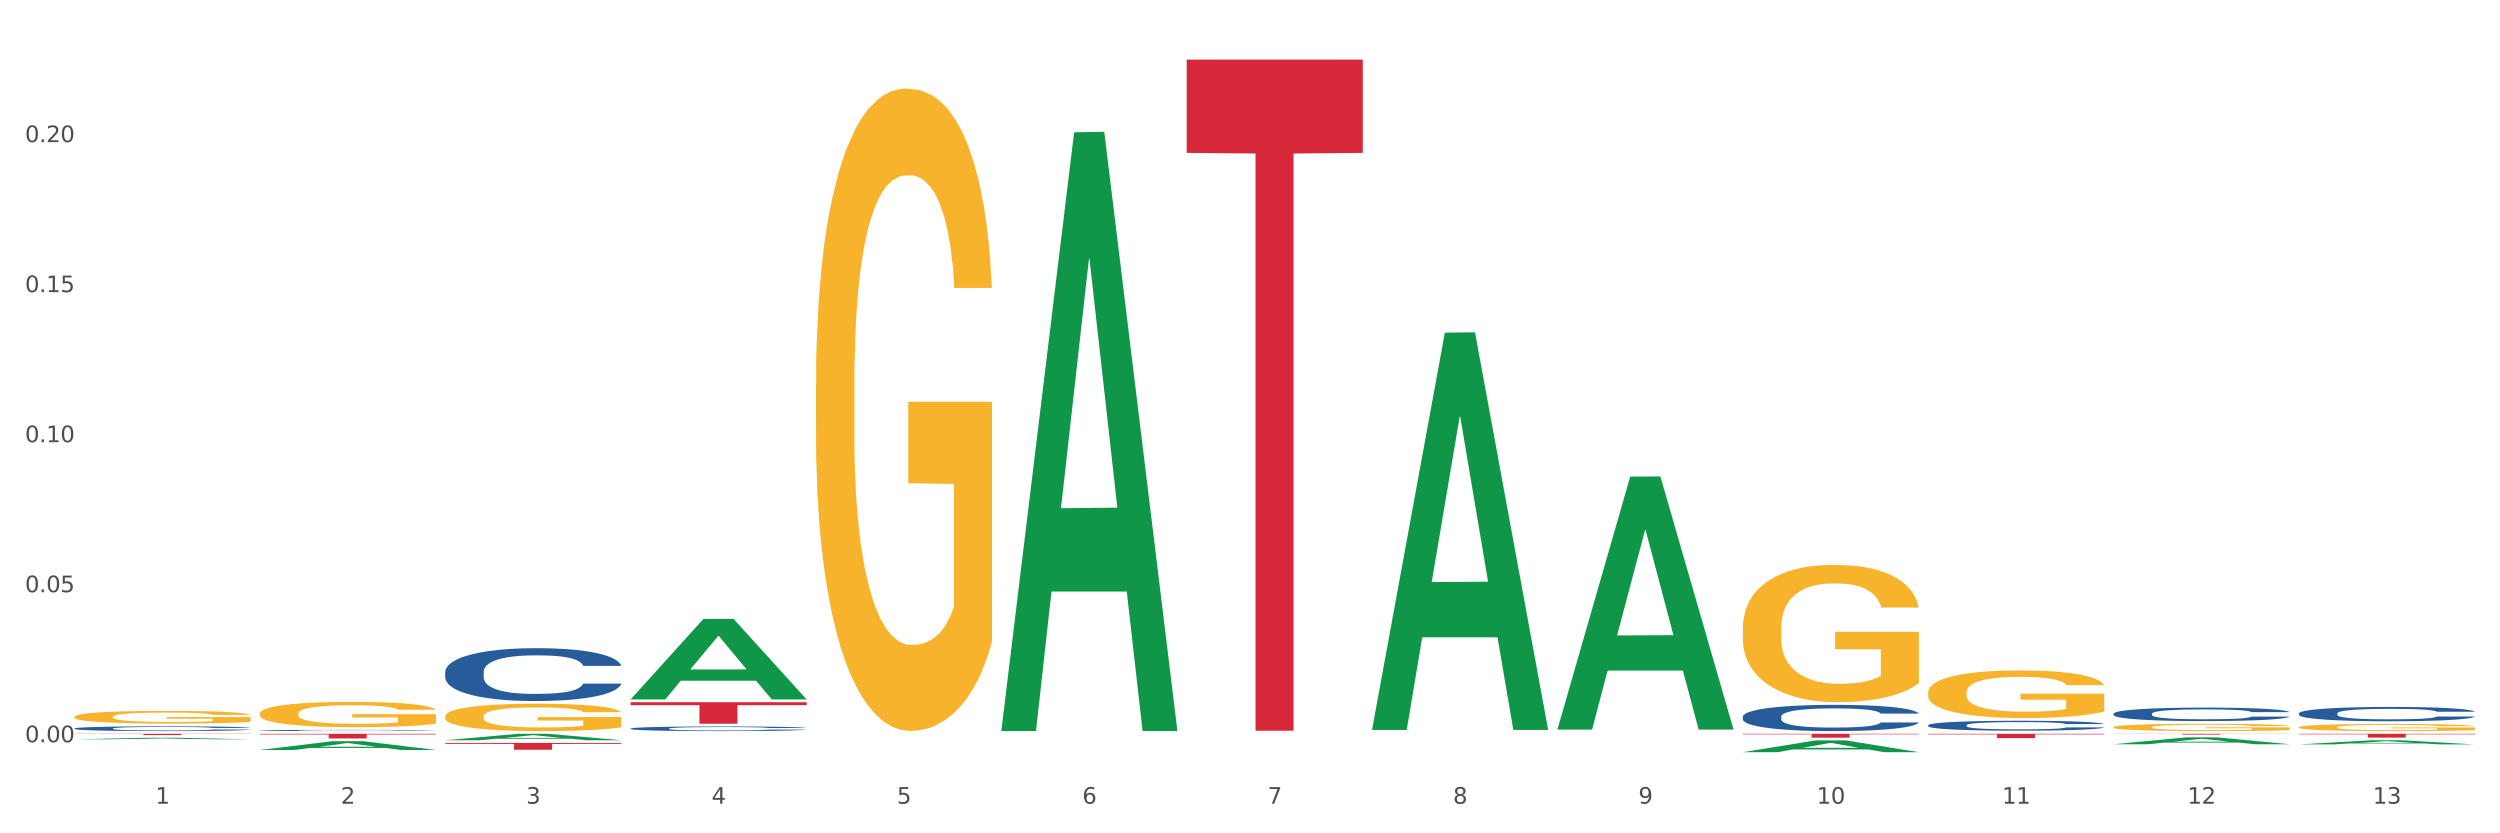 <?xml version="1.0" encoding="utf-8" standalone="no"?>
<!DOCTYPE svg PUBLIC "-//W3C//DTD SVG 1.1//EN"
  "http://www.w3.org/Graphics/SVG/1.1/DTD/svg11.dtd">
<svg xmlns:xlink="http://www.w3.org/1999/xlink" width="1080pt" height="360pt" viewBox="0 0 1080 360" xmlns="http://www.w3.org/2000/svg" version="1.1">
 <rect x="0" y="0" width="1080" height="360" fill="#333333" stroke="none"/>
 <defs>
  <style type="text/css">*{stroke-linejoin: round; stroke-linecap: butt}</style>
 </defs>
 <g id="figure_1">
  <g id="patch_1">
   <path d="M 0 360 
L 1080 360 
L 1080 0 
L 0 0 
z
" style="fill: #ffffff; stroke: #ffffff; stroke-linejoin: miter"/>
  </g>
  <g id="axes_1">
   <g id="matplotlib.axis_1">
    <g id="xtick_1">
     <g id="text_1">
      <!-- 1 -->
      <g style="fill: #4d4d4d" transform="translate(67.159 347.204) scale(0.096 -0.096)">
       <defs>
        <path id="DejaVuSans-31" d="M 794 531 
L 1825 531 
L 1825 4091 
L 703 3866 
L 703 4441 
L 1819 4666 
L 2450 4666 
L 2450 531 
L 3481 531 
L 3481 0 
L 794 0 
L 794 531 
z
" transform="scale(0.016)"/>
       </defs>
       <use xlink:href="#DejaVuSans-31"/>
      </g>
     </g>
    </g>
    <g id="xtick_2">
     <g id="text_2">
      <!-- 2 -->
      <g style="fill: #4d4d4d" transform="translate(147.238 347.204) scale(0.096 -0.096)">
       <defs>
        <path id="DejaVuSans-32" d="M 1228 531 
L 3431 531 
L 3431 0 
L 469 0 
L 469 531 
Q 828 903 1448 1529 
Q 2069 2156 2228 2338 
Q 2531 2678 2651 2914 
Q 2772 3150 2772 3378 
Q 2772 3750 2511 3984 
Q 2250 4219 1831 4219 
Q 1534 4219 1204 4116 
Q 875 4013 500 3803 
L 500 4441 
Q 881 4594 1212 4672 
Q 1544 4750 1819 4750 
Q 2544 4750 2975 4387 
Q 3406 4025 3406 3419 
Q 3406 3131 3298 2873 
Q 3191 2616 2906 2266 
Q 2828 2175 2409 1742 
Q 1991 1309 1228 531 
z
" transform="scale(0.016)"/>
       </defs>
       <use xlink:href="#DejaVuSans-32"/>
      </g>
     </g>
    </g>
    <g id="xtick_3">
     <g id="text_3">
      <!-- 3 -->
      <g style="fill: #4d4d4d" transform="translate(227.317 347.204) scale(0.096 -0.096)">
       <defs>
        <path id="DejaVuSans-33" d="M 2597 2516 
Q 3050 2419 3304 2112 
Q 3559 1806 3559 1356 
Q 3559 666 3084 287 
Q 2609 -91 1734 -91 
Q 1441 -91 1130 -33 
Q 819 25 488 141 
L 488 750 
Q 750 597 1062 519 
Q 1375 441 1716 441 
Q 2309 441 2620 675 
Q 2931 909 2931 1356 
Q 2931 1769 2642 2001 
Q 2353 2234 1838 2234 
L 1294 2234 
L 1294 2753 
L 1863 2753 
Q 2328 2753 2575 2939 
Q 2822 3125 2822 3475 
Q 2822 3834 2567 4026 
Q 2313 4219 1838 4219 
Q 1578 4219 1281 4162 
Q 984 4106 628 3988 
L 628 4550 
Q 988 4650 1302 4700 
Q 1616 4750 1894 4750 
Q 2613 4750 3031 4423 
Q 3450 4097 3450 3541 
Q 3450 3153 3228 2886 
Q 3006 2619 2597 2516 
z
" transform="scale(0.016)"/>
       </defs>
       <use xlink:href="#DejaVuSans-33"/>
      </g>
     </g>
    </g>
    <g id="xtick_4">
     <g id="text_4">
      <!-- 4 -->
      <g style="fill: #4d4d4d" transform="translate(307.396 347.204) scale(0.096 -0.096)">
       <defs>
        <path id="DejaVuSans-34" d="M 2419 4116 
L 825 1625 
L 2419 1625 
L 2419 4116 
z
M 2253 4666 
L 3047 4666 
L 3047 1625 
L 3713 1625 
L 3713 1100 
L 3047 1100 
L 3047 0 
L 2419 0 
L 2419 1100 
L 313 1100 
L 313 1709 
L 2253 4666 
z
" transform="scale(0.016)"/>
       </defs>
       <use xlink:href="#DejaVuSans-34"/>
      </g>
     </g>
    </g>
    <g id="xtick_5">
     <g id="text_5">
      <!-- 5 -->
      <g style="fill: #4d4d4d" transform="translate(387.475 347.204) scale(0.096 -0.096)">
       <defs>
        <path id="DejaVuSans-35" d="M 691 4666 
L 3169 4666 
L 3169 4134 
L 1269 4134 
L 1269 2991 
Q 1406 3038 1543 3061 
Q 1681 3084 1819 3084 
Q 2600 3084 3056 2656 
Q 3513 2228 3513 1497 
Q 3513 744 3044 326 
Q 2575 -91 1722 -91 
Q 1428 -91 1123 -41 
Q 819 9 494 109 
L 494 744 
Q 775 591 1075 516 
Q 1375 441 1709 441 
Q 2250 441 2565 725 
Q 2881 1009 2881 1497 
Q 2881 1984 2565 2268 
Q 2250 2553 1709 2553 
Q 1456 2553 1204 2497 
Q 953 2441 691 2322 
L 691 4666 
z
" transform="scale(0.016)"/>
       </defs>
       <use xlink:href="#DejaVuSans-35"/>
      </g>
     </g>
    </g>
    <g id="xtick_6">
     <g id="text_6">
      <!-- 6 -->
      <g style="fill: #4d4d4d" transform="translate(467.554 347.204) scale(0.096 -0.096)">
       <defs>
        <path id="DejaVuSans-36" d="M 2113 2584 
Q 1688 2584 1439 2293 
Q 1191 2003 1191 1497 
Q 1191 994 1439 701 
Q 1688 409 2113 409 
Q 2538 409 2786 701 
Q 3034 994 3034 1497 
Q 3034 2003 2786 2293 
Q 2538 2584 2113 2584 
z
M 3366 4563 
L 3366 3988 
Q 3128 4100 2886 4159 
Q 2644 4219 2406 4219 
Q 1781 4219 1451 3797 
Q 1122 3375 1075 2522 
Q 1259 2794 1537 2939 
Q 1816 3084 2150 3084 
Q 2853 3084 3261 2657 
Q 3669 2231 3669 1497 
Q 3669 778 3244 343 
Q 2819 -91 2113 -91 
Q 1303 -91 875 529 
Q 447 1150 447 2328 
Q 447 3434 972 4092 
Q 1497 4750 2381 4750 
Q 2619 4750 2861 4703 
Q 3103 4656 3366 4563 
z
" transform="scale(0.016)"/>
       </defs>
       <use xlink:href="#DejaVuSans-36"/>
      </g>
     </g>
    </g>
    <g id="xtick_7">
     <g id="text_7">
      <!-- 7 -->
      <g style="fill: #4d4d4d" transform="translate(547.634 347.204) scale(0.096 -0.096)">
       <defs>
        <path id="DejaVuSans-37" d="M 525 4666 
L 3525 4666 
L 3525 4397 
L 1831 0 
L 1172 0 
L 2766 4134 
L 525 4134 
L 525 4666 
z
" transform="scale(0.016)"/>
       </defs>
       <use xlink:href="#DejaVuSans-37"/>
      </g>
     </g>
    </g>
    <g id="xtick_8">
     <g id="text_8">
      <!-- 8 -->
      <g style="fill: #4d4d4d" transform="translate(627.713 347.204) scale(0.096 -0.096)">
       <defs>
        <path id="DejaVuSans-38" d="M 2034 2216 
Q 1584 2216 1326 1975 
Q 1069 1734 1069 1313 
Q 1069 891 1326 650 
Q 1584 409 2034 409 
Q 2484 409 2743 651 
Q 3003 894 3003 1313 
Q 3003 1734 2745 1975 
Q 2488 2216 2034 2216 
z
M 1403 2484 
Q 997 2584 770 2862 
Q 544 3141 544 3541 
Q 544 4100 942 4425 
Q 1341 4750 2034 4750 
Q 2731 4750 3128 4425 
Q 3525 4100 3525 3541 
Q 3525 3141 3298 2862 
Q 3072 2584 2669 2484 
Q 3125 2378 3379 2068 
Q 3634 1759 3634 1313 
Q 3634 634 3220 271 
Q 2806 -91 2034 -91 
Q 1263 -91 848 271 
Q 434 634 434 1313 
Q 434 1759 690 2068 
Q 947 2378 1403 2484 
z
M 1172 3481 
Q 1172 3119 1398 2916 
Q 1625 2713 2034 2713 
Q 2441 2713 2670 2916 
Q 2900 3119 2900 3481 
Q 2900 3844 2670 4047 
Q 2441 4250 2034 4250 
Q 1625 4250 1398 4047 
Q 1172 3844 1172 3481 
z
" transform="scale(0.016)"/>
       </defs>
       <use xlink:href="#DejaVuSans-38"/>
      </g>
     </g>
    </g>
    <g id="xtick_9">
     <g id="text_9">
      <!-- 9 -->
      <g style="fill: #4d4d4d" transform="translate(707.792 347.204) scale(0.096 -0.096)">
       <defs>
        <path id="DejaVuSans-39" d="M 703 97 
L 703 672 
Q 941 559 1184 500 
Q 1428 441 1663 441 
Q 2288 441 2617 861 
Q 2947 1281 2994 2138 
Q 2813 1869 2534 1725 
Q 2256 1581 1919 1581 
Q 1219 1581 811 2004 
Q 403 2428 403 3163 
Q 403 3881 828 4315 
Q 1253 4750 1959 4750 
Q 2769 4750 3195 4129 
Q 3622 3509 3622 2328 
Q 3622 1225 3098 567 
Q 2575 -91 1691 -91 
Q 1453 -91 1209 -44 
Q 966 3 703 97 
z
M 1959 2075 
Q 2384 2075 2632 2365 
Q 2881 2656 2881 3163 
Q 2881 3666 2632 3958 
Q 2384 4250 1959 4250 
Q 1534 4250 1286 3958 
Q 1038 3666 1038 3163 
Q 1038 2656 1286 2365 
Q 1534 2075 1959 2075 
z
" transform="scale(0.016)"/>
       </defs>
       <use xlink:href="#DejaVuSans-39"/>
      </g>
     </g>
    </g>
    <g id="xtick_10">
     <g id="text_10">
      <!-- 10 -->
      <g style="fill: #4d4d4d" transform="translate(784.817 347.204) scale(0.096 -0.096)">
       <defs>
        <path id="DejaVuSans-30" d="M 2034 4250 
Q 1547 4250 1301 3770 
Q 1056 3291 1056 2328 
Q 1056 1369 1301 889 
Q 1547 409 2034 409 
Q 2525 409 2770 889 
Q 3016 1369 3016 2328 
Q 3016 3291 2770 3770 
Q 2525 4250 2034 4250 
z
M 2034 4750 
Q 2819 4750 3233 4129 
Q 3647 3509 3647 2328 
Q 3647 1150 3233 529 
Q 2819 -91 2034 -91 
Q 1250 -91 836 529 
Q 422 1150 422 2328 
Q 422 3509 836 4129 
Q 1250 4750 2034 4750 
z
" transform="scale(0.016)"/>
       </defs>
       <use xlink:href="#DejaVuSans-31"/>
       <use xlink:href="#DejaVuSans-30" transform="translate(63.623 0)"/>
      </g>
     </g>
    </g>
    <g id="xtick_11">
     <g id="text_11">
      <!-- 11 -->
      <g style="fill: #4d4d4d" transform="translate(864.896 347.204) scale(0.096 -0.096)">
       <use xlink:href="#DejaVuSans-31"/>
       <use xlink:href="#DejaVuSans-31" transform="translate(63.623 0)"/>
      </g>
     </g>
    </g>
    <g id="xtick_12">
     <g id="text_12">
      <!-- 12 -->
      <g style="fill: #4d4d4d" transform="translate(944.975 347.204) scale(0.096 -0.096)">
       <use xlink:href="#DejaVuSans-31"/>
       <use xlink:href="#DejaVuSans-32" transform="translate(63.623 0)"/>
      </g>
     </g>
    </g>
    <g id="xtick_13">
     <g id="text_13">
      <!-- 13 -->
      <g style="fill: #4d4d4d" transform="translate(1025.054 347.204) scale(0.096 -0.096)">
       <use xlink:href="#DejaVuSans-31"/>
       <use xlink:href="#DejaVuSans-33" transform="translate(63.623 0)"/>
      </g>
     </g>
    </g>
    <g id="xtick_14"/>
    <g id="xtick_15"/>
    <g id="xtick_16"/>
    <g id="xtick_17"/>
    <g id="xtick_18"/>
    <g id="xtick_19"/>
    <g id="xtick_20"/>
    <g id="xtick_21"/>
    <g id="xtick_22"/>
    <g id="xtick_23"/>
    <g id="xtick_24"/>
    <g id="xtick_25"/>
   </g>
   <g id="matplotlib.axis_2">
    <g id="ytick_1">
     <g id="text_14">
      <!-- 0.00 -->
      <g style="fill: #4d4d4d" transform="translate(10.8 320.65) scale(0.096 -0.096)">
       <defs>
        <path id="DejaVuSans-2e" d="M 684 794 
L 1344 794 
L 1344 0 
L 684 0 
L 684 794 
z
" transform="scale(0.016)"/>
       </defs>
       <use xlink:href="#DejaVuSans-30"/>
       <use xlink:href="#DejaVuSans-2e" transform="translate(63.623 0)"/>
       <use xlink:href="#DejaVuSans-30" transform="translate(95.41 0)"/>
       <use xlink:href="#DejaVuSans-30" transform="translate(159.033 0)"/>
      </g>
     </g>
    </g>
    <g id="ytick_2">
     <g id="text_15">
      <!-- 0.05 -->
      <g style="fill: #4d4d4d" transform="translate(10.8 255.838) scale(0.096 -0.096)">
       <use xlink:href="#DejaVuSans-30"/>
       <use xlink:href="#DejaVuSans-2e" transform="translate(63.623 0)"/>
       <use xlink:href="#DejaVuSans-30" transform="translate(95.41 0)"/>
       <use xlink:href="#DejaVuSans-35" transform="translate(159.033 0)"/>
      </g>
     </g>
    </g>
    <g id="ytick_3">
     <g id="text_16">
      <!-- 0.10 -->
      <g style="fill: #4d4d4d" transform="translate(10.8 191.026) scale(0.096 -0.096)">
       <use xlink:href="#DejaVuSans-30"/>
       <use xlink:href="#DejaVuSans-2e" transform="translate(63.623 0)"/>
       <use xlink:href="#DejaVuSans-31" transform="translate(95.41 0)"/>
       <use xlink:href="#DejaVuSans-30" transform="translate(159.033 0)"/>
      </g>
     </g>
    </g>
    <g id="ytick_4">
     <g id="text_17">
      <!-- 0.15 -->
      <g style="fill: #4d4d4d" transform="translate(10.8 126.214) scale(0.096 -0.096)">
       <use xlink:href="#DejaVuSans-30"/>
       <use xlink:href="#DejaVuSans-2e" transform="translate(63.623 0)"/>
       <use xlink:href="#DejaVuSans-31" transform="translate(95.41 0)"/>
       <use xlink:href="#DejaVuSans-35" transform="translate(159.033 0)"/>
      </g>
     </g>
    </g>
    <g id="ytick_5">
     <g id="text_18">
      <!-- 0.20 -->
      <g style="fill: #4d4d4d" transform="translate(10.8 61.402) scale(0.096 -0.096)">
       <use xlink:href="#DejaVuSans-30"/>
       <use xlink:href="#DejaVuSans-2e" transform="translate(63.623 0)"/>
       <use xlink:href="#DejaVuSans-32" transform="translate(95.41 0)"/>
       <use xlink:href="#DejaVuSans-30" transform="translate(159.033 0)"/>
      </g>
     </g>
    </g>
    <g id="ytick_6"/>
    <g id="ytick_7"/>
    <g id="ytick_8"/>
    <g id="ytick_9"/>
    <g id="ytick_10"/>
   </g>
   <g id="PolyCollection_1">
    <path d="M 32.175 319.4 
L 32.253 319.4 
L 63.625 318.711 
L 76.644 318.711 
L 108.25 319.401 
L 93.192 319.401 
L 86.369 319.241 
L 53.978 319.241 
L 53.743 319.243 
L 47.155 319.401 
L 32.175 319.401 
L 32.175 319.4 
L 58.056 319.145 
L 82.291 319.144 
L 70.291 318.858 
L 70.134 318.857 
L 69.977 318.859 
L 57.978 319.144 
L 58.056 319.145 
L 32.175 319.4 
z
" clip-path="url(#p642fe91cc7)" style="fill: #109648"/>
    <path d="M 112.254 323.99 
L 112.333 323.987 
L 143.704 320.189 
L 156.723 320.185 
L 188.329 323.998 
L 173.271 323.998 
L 166.448 323.11 
L 134.057 323.11 
L 133.822 323.124 
L 127.234 323.998 
L 112.254 323.998 
L 112.254 323.99 
L 138.135 322.58 
L 162.37 322.576 
L 150.37 320.998 
L 150.213 320.991 
L 150.056 321.001 
L 138.057 322.576 
L 138.135 322.58 
L 112.254 323.99 
z
" clip-path="url(#p642fe91cc7)" style="fill: #109648"/>
    <path d="M 752.887 324.94 
L 752.966 324.935 
L 784.337 319.849 
L 797.356 319.844 
L 828.963 324.95 
L 813.904 324.95 
L 807.081 323.761 
L 774.69 323.761 
L 774.455 323.78 
L 767.867 324.95 
L 752.887 324.95 
L 752.887 324.94 
L 778.769 323.051 
L 803.003 323.046 
L 791.003 320.932 
L 790.847 320.923 
L 790.69 320.937 
L 778.69 323.046 
L 778.769 323.051 
L 752.887 324.94 
z
" clip-path="url(#p642fe91cc7)" style="fill: #109648"/>
    <path d="M 672.808 314.971 
L 672.887 314.868 
L 704.258 205.899 
L 717.277 205.796 
L 748.883 315.176 
L 733.825 315.176 
L 727.002 289.705 
L 694.611 289.705 
L 694.376 290.116 
L 687.788 315.176 
L 672.808 315.176 
L 672.808 314.971 
L 698.689 274.505 
L 722.924 274.402 
L 710.924 229.11 
L 710.767 228.905 
L 710.611 229.213 
L 698.611 274.402 
L 698.689 274.505 
L 672.808 314.971 
z
" clip-path="url(#p642fe91cc7)" style="fill: #109648"/>
    <path d="M 112.254 308.266 
L 112.344 308.256 
L 112.344 307.897 
L 112.524 307.588 
L 113.422 306.839 
L 114.769 306.22 
L 115.757 305.891 
L 116.745 305.622 
L 117.913 305.352 
L 119.35 305.073 
L 121.954 304.664 
L 123.571 304.454 
L 125.547 304.235 
L 129.14 303.915 
L 131.744 303.736 
L 134.439 303.586 
L 138.84 303.406 
L 141.714 303.326 
L 144.768 303.267 
L 148.45 303.227 
L 151.235 303.217 
L 157.342 303.247 
L 162.552 303.336 
L 165.067 303.406 
L 168.3 303.526 
L 170.007 303.606 
L 172.791 303.766 
L 175.665 303.975 
L 177.641 304.155 
L 180.605 304.494 
L 182.85 304.833 
L 184.916 305.252 
L 185.994 305.542 
L 186.802 305.811 
L 187.521 306.121 
L 188.24 306.61 
L 172.072 306.61 
L 171.444 306.26 
L 170.456 305.931 
L 169.019 305.612 
L 167.761 305.412 
L 165.606 305.163 
L 163.63 305.003 
L 161.564 304.883 
L 159.049 304.783 
L 157.073 304.734 
L 154.289 304.694 
L 148.81 304.704 
L 145.127 304.783 
L 142.612 304.883 
L 140.996 304.973 
L 139.559 305.073 
L 137.942 305.213 
L 136.056 305.422 
L 134.708 305.612 
L 133.361 305.851 
L 132.283 306.091 
L 131.295 306.37 
L 130.487 306.67 
L 129.858 306.979 
L 129.319 307.358 
L 128.87 307.987 
L 128.87 309.354 
L 129.05 309.663 
L 129.499 310.072 
L 130.038 310.382 
L 130.936 310.751 
L 131.744 311.001 
L 133.271 311.36 
L 134.978 311.659 
L 136.325 311.849 
L 137.672 312.008 
L 140.008 312.228 
L 142.612 312.408 
L 144.858 312.517 
L 147.912 312.617 
L 149.977 312.657 
L 151.774 312.677 
L 156.175 312.677 
L 159.318 312.647 
L 162.821 312.577 
L 165.516 312.487 
L 167.761 312.378 
L 170.276 312.198 
L 171.893 312.028 
L 171.893 309.943 
L 152.133 309.933 
L 152.133 308.546 
L 188.329 308.546 
L 188.329 312.617 
L 186.802 312.827 
L 185.096 313.016 
L 183.3 313.186 
L 180.605 313.396 
L 177.372 313.595 
L 174.497 313.735 
L 171.444 313.855 
L 167.851 313.964 
L 163.181 314.064 
L 160.306 314.104 
L 156.714 314.134 
L 152.492 314.144 
L 148.81 314.124 
L 145.217 314.074 
L 141.445 313.984 
L 137.762 313.855 
L 134.978 313.725 
L 132.194 313.565 
L 129.23 313.356 
L 126.894 313.156 
L 125.098 312.976 
L 123.122 312.747 
L 120.966 312.448 
L 119.35 312.178 
L 117.913 311.899 
L 116.386 311.539 
L 115.308 311.23 
L 114.23 310.841 
L 113.601 310.551 
L 112.883 310.102 
L 112.344 309.474 
L 112.254 308.266 
z
" clip-path="url(#p642fe91cc7)" style="fill: #f7b32b"/>
    <path d="M 32.175 309.643 
L 32.265 309.638 
L 32.265 309.457 
L 32.444 309.302 
L 33.343 308.925 
L 34.69 308.613 
L 35.678 308.448 
L 36.666 308.312 
L 37.833 308.176 
L 39.271 308.036 
L 41.875 307.83 
L 43.492 307.724 
L 45.468 307.614 
L 49.061 307.453 
L 51.665 307.362 
L 54.36 307.287 
L 58.761 307.197 
L 61.635 307.157 
L 64.689 307.126 
L 68.371 307.106 
L 71.156 307.101 
L 77.263 307.116 
L 82.473 307.162 
L 84.988 307.197 
L 88.221 307.257 
L 89.927 307.297 
L 92.712 307.378 
L 95.586 307.483 
L 97.562 307.573 
L 100.526 307.744 
L 102.771 307.915 
L 104.837 308.126 
L 105.915 308.272 
L 106.723 308.407 
L 107.442 308.563 
L 108.16 308.809 
L 91.993 308.809 
L 91.365 308.633 
L 90.377 308.468 
L 88.939 308.307 
L 87.682 308.206 
L 85.526 308.081 
L 83.55 308.001 
L 81.485 307.94 
L 78.97 307.89 
L 76.994 307.865 
L 74.209 307.845 
L 68.731 307.85 
L 65.048 307.89 
L 62.533 307.94 
L 60.917 307.985 
L 59.479 308.036 
L 57.863 308.106 
L 55.977 308.212 
L 54.629 308.307 
L 53.282 308.428 
L 52.204 308.548 
L 51.216 308.689 
L 50.408 308.839 
L 49.779 308.995 
L 49.24 309.186 
L 48.791 309.503 
L 48.791 310.191 
L 48.971 310.347 
L 49.42 310.553 
L 49.959 310.708 
L 50.857 310.894 
L 51.665 311.02 
L 53.192 311.201 
L 54.899 311.351 
L 56.246 311.447 
L 57.593 311.527 
L 59.929 311.638 
L 62.533 311.728 
L 64.779 311.783 
L 67.832 311.834 
L 69.898 311.854 
L 71.695 311.864 
L 76.096 311.864 
L 79.239 311.849 
L 82.742 311.814 
L 85.437 311.768 
L 87.682 311.713 
L 90.197 311.623 
L 91.814 311.537 
L 91.814 310.487 
L 72.054 310.482 
L 72.054 309.784 
L 108.25 309.784 
L 108.25 311.834 
L 106.723 311.939 
L 105.017 312.035 
L 103.22 312.12 
L 100.526 312.225 
L 97.292 312.326 
L 94.418 312.396 
L 91.365 312.457 
L 87.772 312.512 
L 83.101 312.562 
L 80.227 312.582 
L 76.635 312.597 
L 72.413 312.602 
L 68.731 312.592 
L 65.138 312.567 
L 61.366 312.522 
L 57.683 312.457 
L 54.899 312.391 
L 52.114 312.311 
L 49.15 312.205 
L 46.815 312.105 
L 45.019 312.014 
L 43.043 311.899 
L 40.887 311.748 
L 39.271 311.613 
L 37.833 311.472 
L 36.307 311.291 
L 35.229 311.135 
L 34.151 310.939 
L 33.522 310.794 
L 32.804 310.568 
L 32.265 310.251 
L 32.175 309.643 
z
" clip-path="url(#p642fe91cc7)" style="fill: #f7b32b"/>
    <path d="M 352.492 166.466 
L 352.581 166.213 
L 352.581 157.088 
L 352.761 149.23 
L 353.659 130.219 
L 355.006 114.504 
L 355.994 106.139 
L 356.982 99.295 
L 358.15 92.452 
L 359.587 85.354 
L 362.192 74.962 
L 363.809 69.639 
L 365.785 64.062 
L 369.377 55.951 
L 371.982 51.389 
L 374.676 47.586 
L 379.078 43.024 
L 381.952 40.996 
L 385.005 39.475 
L 388.688 38.461 
L 391.472 38.208 
L 397.58 38.968 
L 402.789 41.25 
L 405.304 43.024 
L 408.538 46.066 
L 410.244 48.093 
L 413.028 52.149 
L 415.903 57.472 
L 417.879 62.035 
L 420.843 70.653 
L 423.088 79.271 
L 425.154 89.917 
L 426.232 97.268 
L 427.04 104.111 
L 427.758 111.969 
L 428.477 124.39 
L 412.31 124.39 
L 411.681 115.518 
L 410.693 107.153 
L 409.256 99.042 
L 407.999 93.972 
L 405.843 87.636 
L 403.867 83.58 
L 401.801 80.538 
L 399.286 78.004 
L 397.31 76.736 
L 394.526 75.722 
L 389.047 75.976 
L 385.365 78.004 
L 382.85 80.538 
L 381.233 82.82 
L 379.796 85.354 
L 378.179 88.903 
L 376.293 94.226 
L 374.946 99.042 
L 373.599 105.125 
L 372.521 111.209 
L 371.533 118.306 
L 370.724 125.91 
L 370.096 133.768 
L 369.557 143.4 
L 369.108 159.369 
L 369.108 194.095 
L 369.287 201.953 
L 369.737 212.345 
L 370.275 220.203 
L 371.174 229.582 
L 371.982 235.919 
L 373.509 245.044 
L 375.215 252.648 
L 376.563 257.464 
L 377.91 261.52 
L 380.245 267.096 
L 382.85 271.659 
L 385.095 274.447 
L 388.149 276.982 
L 390.215 277.996 
L 392.011 278.503 
L 396.412 278.503 
L 399.556 277.742 
L 403.059 275.968 
L 405.753 273.687 
L 407.999 270.898 
L 410.514 266.336 
L 412.13 262.027 
L 412.13 209.05 
L 392.37 208.797 
L 392.37 173.564 
L 428.567 173.564 
L 428.567 276.982 
L 427.04 282.305 
L 425.333 287.121 
L 423.537 291.43 
L 420.843 296.753 
L 417.609 301.822 
L 414.735 305.371 
L 411.681 308.413 
L 408.088 311.201 
L 403.418 313.736 
L 400.544 314.75 
L 396.951 315.51 
L 392.73 315.763 
L 389.047 315.256 
L 385.455 313.989 
L 381.682 311.708 
L 378 308.413 
L 375.215 305.117 
L 372.431 301.062 
L 369.467 295.739 
L 367.132 290.669 
L 365.335 286.107 
L 363.359 280.277 
L 361.204 272.673 
L 359.587 265.829 
L 358.15 258.731 
L 356.623 249.606 
L 355.545 241.749 
L 354.468 231.863 
L 353.839 224.512 
L 353.12 213.106 
L 352.581 197.137 
L 352.492 166.466 
z
" clip-path="url(#p642fe91cc7)" style="fill: #f7b32b"/>
    <path d="M 192.333 309.475 
L 192.423 309.465 
L 192.423 309.076 
L 192.603 308.741 
L 193.501 307.931 
L 194.848 307.261 
L 195.836 306.905 
L 196.824 306.613 
L 197.992 306.321 
L 199.429 306.019 
L 202.034 305.576 
L 203.65 305.349 
L 205.626 305.112 
L 209.219 304.766 
L 211.824 304.572 
L 214.518 304.41 
L 218.919 304.215 
L 221.793 304.129 
L 224.847 304.064 
L 228.53 304.021 
L 231.314 304.01 
L 237.422 304.042 
L 242.631 304.14 
L 245.146 304.215 
L 248.379 304.345 
L 250.086 304.431 
L 252.87 304.604 
L 255.744 304.831 
L 257.72 305.025 
L 260.684 305.392 
L 262.93 305.76 
L 264.995 306.213 
L 266.073 306.527 
L 266.882 306.818 
L 267.6 307.153 
L 268.319 307.682 
L 252.152 307.682 
L 251.523 307.304 
L 250.535 306.948 
L 249.098 306.602 
L 247.84 306.386 
L 245.685 306.116 
L 243.709 305.943 
L 241.643 305.814 
L 239.128 305.706 
L 237.152 305.652 
L 234.368 305.609 
L 228.889 305.619 
L 225.206 305.706 
L 222.692 305.814 
L 221.075 305.911 
L 219.638 306.019 
L 218.021 306.17 
L 216.135 306.397 
L 214.788 306.602 
L 213.44 306.861 
L 212.363 307.121 
L 211.375 307.423 
L 210.566 307.747 
L 209.937 308.082 
L 209.399 308.492 
L 208.949 309.173 
L 208.949 310.653 
L 209.129 310.988 
L 209.578 311.43 
L 210.117 311.765 
L 211.015 312.165 
L 211.824 312.435 
L 213.351 312.824 
L 215.057 313.148 
L 216.404 313.353 
L 217.752 313.526 
L 220.087 313.764 
L 222.692 313.958 
L 224.937 314.077 
L 227.991 314.185 
L 230.057 314.228 
L 231.853 314.25 
L 236.254 314.25 
L 239.398 314.217 
L 242.9 314.142 
L 245.595 314.044 
L 247.84 313.926 
L 250.355 313.731 
L 251.972 313.548 
L 251.972 311.29 
L 232.212 311.279 
L 232.212 309.778 
L 268.408 309.778 
L 268.408 314.185 
L 266.882 314.412 
L 265.175 314.617 
L 263.379 314.8 
L 260.684 315.027 
L 257.451 315.243 
L 254.577 315.395 
L 251.523 315.524 
L 247.93 315.643 
L 243.26 315.751 
L 240.386 315.794 
L 236.793 315.827 
L 232.571 315.837 
L 228.889 315.816 
L 225.296 315.762 
L 221.524 315.665 
L 217.841 315.524 
L 215.057 315.384 
L 212.273 315.211 
L 209.309 314.984 
L 206.974 314.768 
L 205.177 314.574 
L 203.201 314.325 
L 201.046 314.001 
L 199.429 313.71 
L 197.992 313.407 
L 196.465 313.018 
L 195.387 312.683 
L 194.309 312.262 
L 193.681 311.949 
L 192.962 311.463 
L 192.423 310.782 
L 192.333 309.475 
z
" clip-path="url(#p642fe91cc7)" style="fill: #f7b32b"/>
    <path d="M 913.046 321.506 
L 913.124 321.503 
L 944.495 318.527 
L 957.514 318.525 
L 989.121 321.512 
L 974.063 321.512 
L 967.239 320.816 
L 934.849 320.816 
L 934.613 320.827 
L 928.025 321.512 
L 913.046 321.512 
L 913.046 321.506 
L 938.927 320.401 
L 963.161 320.398 
L 951.162 319.161 
L 951.005 319.156 
L 950.848 319.164 
L 938.848 320.398 
L 938.927 320.401 
L 913.046 321.506 
z
" clip-path="url(#p642fe91cc7)" style="fill: #109648"/>
    <path d="M 993.125 321.587 
L 993.203 321.585 
L 1024.574 319.8 
L 1037.594 319.798 
L 1069.2 321.59 
L 1054.142 321.59 
L 1047.319 321.173 
L 1014.928 321.173 
L 1014.693 321.18 
L 1008.105 321.59 
L 993.125 321.59 
L 993.125 321.587 
L 1019.006 320.924 
L 1043.24 320.922 
L 1031.241 320.18 
L 1031.084 320.177 
L 1030.927 320.182 
L 1018.928 320.922 
L 1019.006 320.924 
L 993.125 321.587 
z
" clip-path="url(#p642fe91cc7)" style="fill: #109648"/>
    <path d="M 192.333 319.788 
L 192.412 319.785 
L 223.783 317.005 
L 236.802 317.002 
L 268.408 319.793 
L 253.35 319.793 
L 246.527 319.143 
L 214.136 319.143 
L 213.901 319.153 
L 207.313 319.793 
L 192.333 319.793 
L 192.333 319.788 
L 218.215 318.755 
L 242.449 318.753 
L 230.449 317.597 
L 230.292 317.592 
L 230.136 317.6 
L 218.136 318.753 
L 218.215 318.755 
L 192.333 319.788 
z
" clip-path="url(#p642fe91cc7)" style="fill: #109648"/>
    <path d="M 272.412 302.112 
L 272.491 302.079 
L 303.862 267.372 
L 316.881 267.339 
L 348.488 302.177 
L 333.429 302.177 
L 326.606 294.065 
L 294.215 294.065 
L 293.98 294.196 
L 287.392 302.177 
L 272.412 302.177 
L 272.412 302.112 
L 298.294 289.224 
L 322.528 289.191 
L 310.528 274.765 
L 310.372 274.7 
L 310.215 274.798 
L 298.215 289.191 
L 298.294 289.224 
L 272.412 302.112 
z
" clip-path="url(#p642fe91cc7)" style="fill: #109648"/>
    <path d="M 432.571 315.334 
L 432.649 315.091 
L 464.02 57.157 
L 477.039 56.914 
L 508.646 315.82 
L 493.588 315.82 
L 486.765 255.53 
L 454.374 255.53 
L 454.138 256.503 
L 447.551 315.82 
L 432.571 315.82 
L 432.571 315.334 
L 458.452 219.551 
L 482.686 219.308 
L 470.687 112.099 
L 470.53 111.612 
L 470.373 112.342 
L 458.374 219.308 
L 458.452 219.551 
L 432.571 315.334 
z
" clip-path="url(#p642fe91cc7)" style="fill: #109648"/>
    <path d="M 592.729 314.998 
L 592.807 314.837 
L 624.179 143.714 
L 637.198 143.553 
L 668.804 315.321 
L 653.746 315.321 
L 646.923 275.322 
L 614.532 275.322 
L 614.297 275.967 
L 607.709 315.321 
L 592.729 315.321 
L 592.729 314.998 
L 618.61 251.452 
L 642.845 251.291 
L 630.845 180.164 
L 630.688 179.842 
L 630.531 180.325 
L 618.532 251.291 
L 618.61 251.452 
L 592.729 314.998 
z
" clip-path="url(#p642fe91cc7)" style="fill: #109648"/>
    <path d="M 752.887 317.002 
L 828.963 317.002 
L 828.963 317.235 
L 799.037 317.237 
L 799.037 318.679 
L 782.632 318.679 
L 782.632 317.237 
L 752.887 317.235 
L 752.887 317.004 
L 752.887 317.002 
z
" clip-path="url(#p642fe91cc7)" style="fill: #d62839"/>
    <path d="M 512.65 25.759 
L 588.725 25.759 
L 588.725 66.048 
L 558.8 66.32 
L 558.8 315.675 
L 542.395 315.675 
L 542.395 66.32 
L 512.65 66.048 
L 512.65 26.032 
L 512.65 25.759 
z
" clip-path="url(#p642fe91cc7)" style="fill: #d62839"/>
    <path d="M 993.125 317.002 
L 1069.2 317.002 
L 1069.2 317.229 
L 1039.275 317.231 
L 1039.275 318.633 
L 1022.87 318.633 
L 1022.87 317.231 
L 993.125 317.229 
L 993.125 317.004 
L 993.125 317.002 
z
" clip-path="url(#p642fe91cc7)" style="fill: #d62839"/>
    <path d="M 192.333 320.958 
L 268.408 320.958 
L 268.408 321.363 
L 238.483 321.366 
L 238.483 323.876 
L 222.078 323.876 
L 222.078 321.366 
L 192.333 321.363 
L 192.333 320.96 
L 192.333 320.958 
z
" clip-path="url(#p642fe91cc7)" style="fill: #d62839"/>
    <path d="M 112.254 317.002 
L 188.329 317.002 
L 188.329 317.283 
L 158.404 317.285 
L 158.404 319.02 
L 141.999 319.02 
L 141.999 317.285 
L 112.254 317.283 
L 112.254 317.004 
L 112.254 317.002 
z
" clip-path="url(#p642fe91cc7)" style="fill: #d62839"/>
    <path d="M 32.175 317.002 
L 108.25 317.002 
L 108.25 317.078 
L 78.325 317.078 
L 78.325 317.546 
L 61.92 317.546 
L 61.92 317.078 
L 32.175 317.078 
L 32.175 317.003 
L 32.175 317.002 
z
" clip-path="url(#p642fe91cc7)" style="fill: #d62839"/>
    <path d="M 913.046 317.002 
L 989.121 317.002 
L 989.121 317.052 
L 959.196 317.052 
L 959.196 317.36 
L 942.791 317.36 
L 942.791 317.052 
L 913.046 317.052 
L 913.046 317.003 
L 913.046 317.002 
z
" clip-path="url(#p642fe91cc7)" style="fill: #d62839"/>
    <path d="M 832.967 317.002 
L 909.042 317.002 
L 909.042 317.262 
L 879.116 317.264 
L 879.116 318.872 
L 862.712 318.872 
L 862.712 317.264 
L 832.967 317.262 
L 832.967 317.004 
L 832.967 317.002 
z
" clip-path="url(#p642fe91cc7)" style="fill: #d62839"/>
    <path d="M 272.412 303.342 
L 348.488 303.342 
L 348.488 304.638 
L 318.562 304.646 
L 318.562 312.663 
L 302.157 312.663 
L 302.157 304.646 
L 272.412 304.638 
L 272.412 303.351 
L 272.412 303.342 
z
" clip-path="url(#p642fe91cc7)" style="fill: #d62839"/>
    <path d="M 993.125 308.177 
L 993.215 308.171 
L 993.215 308.013 
L 993.485 307.798 
L 994.474 307.403 
L 995.733 307.103 
L 997.891 306.753 
L 999.06 306.606 
L 1000.588 306.442 
L 1003.736 306.177 
L 1007.333 305.951 
L 1009.851 305.827 
L 1011.739 305.748 
L 1015.965 305.606 
L 1018.393 305.544 
L 1020.911 305.493 
L 1023.069 305.46 
L 1026.666 305.42 
L 1029.544 305.403 
L 1032.871 305.397 
L 1035.659 305.403 
L 1039.345 305.426 
L 1044.741 305.493 
L 1046.809 305.533 
L 1049.597 305.601 
L 1052.474 305.691 
L 1054.812 305.782 
L 1057.51 305.911 
L 1060.298 306.081 
L 1062.995 306.296 
L 1064.884 306.493 
L 1066.412 306.702 
L 1067.761 306.956 
L 1068.75 307.233 
L 1069.2 307.465 
L 1052.744 307.465 
L 1052.294 307.256 
L 1051.395 307.03 
L 1050.496 306.877 
L 1049.507 306.753 
L 1047.978 306.612 
L 1046.629 306.522 
L 1044.381 306.414 
L 1042.313 306.346 
L 1040.604 306.307 
L 1038.536 306.273 
L 1034.13 306.239 
L 1030.983 306.239 
L 1029.004 306.25 
L 1026.576 306.279 
L 1024.508 306.318 
L 1022.08 306.386 
L 1020.192 306.459 
L 1018.303 306.555 
L 1017.224 306.623 
L 1015.606 306.747 
L 1014.527 306.849 
L 1013.088 307.024 
L 1012.278 307.149 
L 1010.84 307.471 
L 1010.21 307.708 
L 1009.94 307.872 
L 1009.761 308.052 
L 1009.761 308.934 
L 1010.3 309.329 
L 1010.75 309.498 
L 1011.469 309.69 
L 1012.818 309.939 
L 1014.796 310.182 
L 1016.865 310.357 
L 1018.573 310.464 
L 1020.192 310.543 
L 1021.81 310.606 
L 1023.789 310.662 
L 1025.407 310.696 
L 1027.835 310.73 
L 1030.713 310.747 
L 1032.961 310.747 
L 1037.547 310.719 
L 1039.615 310.69 
L 1041.594 310.651 
L 1043.752 310.589 
L 1045.46 310.521 
L 1046.449 310.47 
L 1048.068 310.363 
L 1049.327 310.25 
L 1050.406 310.12 
L 1051.125 310.007 
L 1051.935 309.837 
L 1052.564 309.645 
L 1052.744 309.544 
L 1069.2 309.544 
L 1068.84 309.747 
L 1068.211 309.945 
L 1066.952 310.21 
L 1065.963 310.363 
L 1064.434 310.549 
L 1062.815 310.707 
L 1060.567 310.882 
L 1058.499 311.012 
L 1056.341 311.125 
L 1054.003 311.227 
L 1049.777 311.368 
L 1048.248 311.408 
L 1045.011 311.475 
L 1042.493 311.515 
L 1038.806 311.555 
L 1035.029 311.577 
L 1031.072 311.583 
L 1027.565 311.571 
L 1023.699 311.538 
L 1021.271 311.504 
L 1018.573 311.453 
L 1015.426 311.374 
L 1012.458 311.278 
L 1009.671 311.165 
L 1007.063 311.035 
L 1004.635 310.888 
L 1001.488 310.645 
L 999.15 310.408 
L 997.441 310.188 
L 996.272 310.001 
L 995.103 309.764 
L 994.474 309.6 
L 993.485 309.205 
L 993.125 308.838 
L 993.125 308.177 
z
" clip-path="url(#p642fe91cc7)" style="fill: #255c99"/>
    <path d="M 32.175 314.697 
L 32.265 314.695 
L 32.265 314.643 
L 32.535 314.571 
L 33.524 314.438 
L 34.783 314.338 
L 36.941 314.221 
L 38.11 314.172 
L 39.639 314.117 
L 42.786 314.028 
L 46.383 313.952 
L 48.901 313.911 
L 50.789 313.884 
L 55.016 313.837 
L 57.443 313.816 
L 59.961 313.799 
L 62.119 313.788 
L 65.716 313.775 
L 68.594 313.769 
L 71.921 313.767 
L 74.709 313.769 
L 78.396 313.777 
L 83.791 313.799 
L 85.859 313.813 
L 88.647 313.835 
L 91.524 313.866 
L 93.862 313.896 
L 96.56 313.939 
L 99.348 313.996 
L 102.045 314.068 
L 103.934 314.134 
L 105.463 314.204 
L 106.811 314.289 
L 107.801 314.382 
L 108.25 314.459 
L 91.794 314.459 
L 91.345 314.389 
L 90.445 314.314 
L 89.546 314.263 
L 88.557 314.221 
L 87.028 314.174 
L 85.679 314.143 
L 83.431 314.108 
L 81.363 314.085 
L 79.655 314.072 
L 77.586 314.06 
L 73.18 314.049 
L 70.033 314.049 
L 68.054 314.053 
L 65.627 314.062 
L 63.558 314.075 
L 61.13 314.098 
L 59.242 314.123 
L 57.354 314.155 
L 56.274 314.177 
L 54.656 314.219 
L 53.577 314.253 
L 52.138 314.312 
L 51.329 314.353 
L 49.89 314.461 
L 49.26 314.54 
L 48.991 314.595 
L 48.811 314.656 
L 48.811 314.951 
L 49.35 315.083 
L 49.8 315.14 
L 50.519 315.204 
L 51.868 315.287 
L 53.847 315.369 
L 55.915 315.427 
L 57.623 315.463 
L 59.242 315.49 
L 60.861 315.51 
L 62.839 315.529 
L 64.457 315.541 
L 66.885 315.552 
L 69.763 315.558 
L 72.011 315.558 
L 76.597 315.548 
L 78.665 315.539 
L 80.644 315.525 
L 82.802 315.505 
L 84.51 315.482 
L 85.5 315.465 
L 87.118 315.429 
L 88.377 315.391 
L 89.456 315.348 
L 90.176 315.31 
L 90.985 315.253 
L 91.614 315.189 
L 91.794 315.155 
L 108.25 315.155 
L 107.89 315.223 
L 107.261 315.289 
L 106.002 315.378 
L 105.013 315.429 
L 103.484 315.491 
L 101.866 315.544 
L 99.618 315.603 
L 97.549 315.646 
L 95.391 315.684 
L 93.053 315.718 
L 88.827 315.766 
L 87.298 315.779 
L 84.061 315.801 
L 81.543 315.815 
L 77.856 315.828 
L 74.079 315.835 
L 70.123 315.837 
L 66.616 315.834 
L 62.749 315.822 
L 60.321 315.811 
L 57.623 315.794 
L 54.476 315.767 
L 51.509 315.735 
L 48.721 315.697 
L 46.113 315.654 
L 43.685 315.605 
L 40.538 315.524 
L 38.2 315.444 
L 36.491 315.37 
L 35.322 315.308 
L 34.153 315.229 
L 33.524 315.174 
L 32.535 315.041 
L 32.175 314.919 
L 32.175 314.697 
z
" clip-path="url(#p642fe91cc7)" style="fill: #255c99"/>
    <path d="M 112.254 315.546 
L 112.344 315.546 
L 112.344 315.532 
L 112.614 315.514 
L 113.603 315.48 
L 114.862 315.455 
L 117.02 315.425 
L 118.189 315.412 
L 119.718 315.398 
L 122.865 315.376 
L 126.462 315.356 
L 128.98 315.346 
L 130.868 315.339 
L 135.095 315.327 
L 137.523 315.322 
L 140.04 315.317 
L 142.199 315.314 
L 145.796 315.311 
L 148.673 315.309 
L 152 315.309 
L 154.788 315.309 
L 158.475 315.311 
L 163.87 315.317 
L 165.938 315.321 
L 168.726 315.326 
L 171.604 315.334 
L 173.942 315.342 
L 176.639 315.353 
L 179.427 315.367 
L 182.125 315.386 
L 184.013 315.403 
L 185.542 315.42 
L 186.891 315.442 
L 187.88 315.466 
L 188.329 315.486 
L 171.873 315.486 
L 171.424 315.468 
L 170.525 315.448 
L 169.625 315.435 
L 168.636 315.425 
L 167.107 315.413 
L 165.759 315.405 
L 163.51 315.396 
L 161.442 315.39 
L 159.734 315.387 
L 157.665 315.384 
L 153.259 315.381 
L 150.112 315.381 
L 148.134 315.382 
L 145.706 315.384 
L 143.637 315.388 
L 141.209 315.393 
L 139.321 315.4 
L 137.433 315.408 
L 136.354 315.414 
L 134.735 315.424 
L 133.656 315.433 
L 132.217 315.448 
L 131.408 315.459 
L 129.969 315.486 
L 129.34 315.506 
L 129.07 315.52 
L 128.89 315.536 
L 128.89 315.611 
L 129.43 315.645 
L 129.879 315.659 
L 130.599 315.676 
L 131.947 315.697 
L 133.926 315.718 
L 135.994 315.733 
L 137.702 315.742 
L 139.321 315.749 
L 140.94 315.754 
L 142.918 315.759 
L 144.537 315.762 
L 146.965 315.765 
L 149.842 315.766 
L 152.09 315.766 
L 156.676 315.764 
L 158.745 315.761 
L 160.723 315.758 
L 162.881 315.752 
L 164.59 315.747 
L 165.579 315.742 
L 167.197 315.733 
L 168.456 315.723 
L 169.535 315.712 
L 170.255 315.703 
L 171.064 315.688 
L 171.694 315.672 
L 171.873 315.663 
L 188.329 315.663 
L 187.97 315.681 
L 187.34 315.697 
L 186.081 315.72 
L 185.092 315.733 
L 183.563 315.749 
L 181.945 315.763 
L 179.697 315.778 
L 177.628 315.789 
L 175.47 315.798 
L 173.132 315.807 
L 168.906 315.819 
L 167.377 315.822 
L 164.14 315.828 
L 161.622 315.832 
L 157.935 315.835 
L 154.158 315.837 
L 150.202 315.837 
L 146.695 315.836 
L 142.828 315.834 
L 140.4 315.831 
L 137.702 315.826 
L 134.555 315.82 
L 131.588 315.811 
L 128.8 315.802 
L 126.192 315.791 
L 123.764 315.778 
L 120.617 315.757 
L 118.279 315.737 
L 116.57 315.718 
L 115.401 315.702 
L 114.232 315.682 
L 113.603 315.668 
L 112.614 315.634 
L 112.254 315.603 
L 112.254 315.546 
z
" clip-path="url(#p642fe91cc7)" style="fill: #255c99"/>
    <path d="M 192.333 290.271 
L 192.423 290.25 
L 192.423 289.666 
L 192.693 288.874 
L 193.682 287.414 
L 194.941 286.309 
L 197.099 285.016 
L 198.268 284.474 
L 199.797 283.869 
L 202.944 282.889 
L 206.541 282.055 
L 209.059 281.596 
L 210.947 281.304 
L 215.174 280.783 
L 217.602 280.553 
L 220.12 280.366 
L 222.278 280.241 
L 225.875 280.095 
L 228.752 280.032 
L 232.079 280.011 
L 234.867 280.032 
L 238.554 280.116 
L 243.949 280.366 
L 246.018 280.512 
L 248.805 280.762 
L 251.683 281.096 
L 254.021 281.429 
L 256.718 281.909 
L 259.506 282.534 
L 262.204 283.327 
L 264.092 284.057 
L 265.621 284.828 
L 266.97 285.767 
L 267.959 286.788 
L 268.408 287.643 
L 251.953 287.643 
L 251.503 286.872 
L 250.604 286.038 
L 249.704 285.475 
L 248.715 285.016 
L 247.187 284.495 
L 245.838 284.161 
L 243.59 283.765 
L 241.521 283.515 
L 239.813 283.369 
L 237.745 283.243 
L 233.338 283.118 
L 230.191 283.118 
L 228.213 283.16 
L 225.785 283.264 
L 223.717 283.41 
L 221.289 283.661 
L 219.4 283.932 
L 217.512 284.286 
L 216.433 284.536 
L 214.814 284.995 
L 213.735 285.37 
L 212.296 286.017 
L 211.487 286.476 
L 210.048 287.664 
L 209.419 288.54 
L 209.149 289.145 
L 208.969 289.812 
L 208.969 293.065 
L 209.509 294.525 
L 209.958 295.15 
L 210.678 295.859 
L 212.027 296.777 
L 214.005 297.673 
L 216.073 298.32 
L 217.782 298.716 
L 219.4 299.008 
L 221.019 299.237 
L 222.997 299.446 
L 224.616 299.571 
L 227.044 299.696 
L 229.921 299.759 
L 232.169 299.759 
L 236.755 299.654 
L 238.824 299.55 
L 240.802 299.404 
L 242.96 299.175 
L 244.669 298.925 
L 245.658 298.737 
L 247.276 298.341 
L 248.535 297.924 
L 249.615 297.444 
L 250.334 297.027 
L 251.143 296.401 
L 251.773 295.692 
L 251.953 295.317 
L 268.408 295.317 
L 268.049 296.068 
L 267.419 296.798 
L 266.16 297.778 
L 265.171 298.341 
L 263.643 299.029 
L 262.024 299.613 
L 259.776 300.259 
L 257.708 300.739 
L 255.549 301.156 
L 253.211 301.531 
L 248.985 302.053 
L 247.456 302.199 
L 244.219 302.449 
L 241.701 302.595 
L 238.014 302.741 
L 234.238 302.824 
L 230.281 302.845 
L 226.774 302.803 
L 222.907 302.678 
L 220.479 302.553 
L 217.782 302.365 
L 214.634 302.073 
L 211.667 301.719 
L 208.879 301.302 
L 206.271 300.822 
L 203.843 300.28 
L 200.696 299.383 
L 198.358 298.508 
L 196.65 297.694 
L 195.481 297.006 
L 194.312 296.13 
L 193.682 295.526 
L 192.693 294.066 
L 192.333 292.711 
L 192.333 290.271 
z
" clip-path="url(#p642fe91cc7)" style="fill: #255c99"/>
    <path d="M 272.412 314.731 
L 272.502 314.729 
L 272.502 314.678 
L 272.772 314.608 
L 273.761 314.48 
L 275.02 314.382 
L 277.178 314.269 
L 278.347 314.221 
L 279.876 314.168 
L 283.023 314.081 
L 286.62 314.008 
L 289.138 313.968 
L 291.027 313.942 
L 295.253 313.896 
L 297.681 313.876 
L 300.199 313.859 
L 302.357 313.848 
L 305.954 313.835 
L 308.831 313.83 
L 312.159 313.828 
L 314.946 313.83 
L 318.633 313.837 
L 324.028 313.859 
L 326.097 313.872 
L 328.884 313.894 
L 331.762 313.924 
L 334.1 313.953 
L 336.798 313.995 
L 339.585 314.05 
L 342.283 314.12 
L 344.171 314.184 
L 345.7 314.252 
L 347.049 314.335 
L 348.038 314.424 
L 348.488 314.5 
L 332.032 314.5 
L 331.582 314.432 
L 330.683 314.358 
L 329.784 314.309 
L 328.794 314.269 
L 327.266 314.223 
L 325.917 314.193 
L 323.669 314.158 
L 321.601 314.136 
L 319.892 314.124 
L 317.824 314.113 
L 313.418 314.102 
L 310.27 314.102 
L 308.292 314.105 
L 305.864 314.114 
L 303.796 314.127 
L 301.368 314.149 
L 299.479 314.173 
L 297.591 314.204 
L 296.512 314.226 
L 294.893 314.267 
L 293.814 314.3 
L 292.375 314.357 
L 291.566 314.397 
L 290.127 314.502 
L 289.498 314.579 
L 289.228 314.632 
L 289.048 314.691 
L 289.048 314.977 
L 289.588 315.105 
L 290.037 315.16 
L 290.757 315.223 
L 292.106 315.303 
L 294.084 315.382 
L 296.152 315.439 
L 297.861 315.474 
L 299.479 315.5 
L 301.098 315.52 
L 303.076 315.538 
L 304.695 315.549 
L 307.123 315.56 
L 310 315.566 
L 312.249 315.566 
L 316.835 315.557 
L 318.903 315.547 
L 320.881 315.535 
L 323.039 315.514 
L 324.748 315.492 
L 325.737 315.476 
L 327.356 315.441 
L 328.615 315.404 
L 329.694 315.362 
L 330.413 315.325 
L 331.222 315.27 
L 331.852 315.208 
L 332.032 315.175 
L 348.488 315.175 
L 348.128 315.241 
L 347.498 315.305 
L 346.24 315.391 
L 345.25 315.441 
L 343.722 315.502 
L 342.103 315.553 
L 339.855 315.61 
L 337.787 315.652 
L 335.629 315.689 
L 333.291 315.722 
L 329.064 315.768 
L 327.535 315.781 
L 324.298 315.803 
L 321.78 315.815 
L 318.094 315.828 
L 314.317 315.836 
L 310.36 315.837 
L 306.853 315.834 
L 302.986 315.823 
L 300.558 315.812 
L 297.861 315.795 
L 294.713 315.769 
L 291.746 315.738 
L 288.958 315.702 
L 286.351 315.659 
L 283.923 315.612 
L 280.775 315.533 
L 278.437 315.456 
L 276.729 315.384 
L 275.56 315.324 
L 274.391 315.247 
L 273.761 315.193 
L 272.772 315.065 
L 272.412 314.946 
L 272.412 314.731 
z
" clip-path="url(#p642fe91cc7)" style="fill: #255c99"/>
    <path d="M 752.887 271.435 
L 752.977 271.381 
L 752.977 269.431 
L 753.157 267.752 
L 754.055 263.69 
L 755.402 260.333 
L 756.39 258.546 
L 757.378 257.083 
L 758.546 255.621 
L 759.983 254.105 
L 762.588 251.884 
L 764.204 250.747 
L 766.18 249.556 
L 769.773 247.823 
L 772.378 246.848 
L 775.072 246.036 
L 779.473 245.061 
L 782.347 244.628 
L 785.401 244.303 
L 789.084 244.086 
L 791.868 244.032 
L 797.976 244.194 
L 803.185 244.682 
L 805.7 245.061 
L 808.933 245.711 
L 810.64 246.144 
L 813.424 247.01 
L 816.298 248.148 
L 818.274 249.123 
L 821.238 250.964 
L 823.484 252.805 
L 825.549 255.08 
L 826.627 256.65 
L 827.436 258.112 
L 828.154 259.791 
L 828.873 262.445 
L 812.706 262.445 
L 812.077 260.549 
L 811.089 258.762 
L 809.652 257.029 
L 808.394 255.946 
L 806.239 254.592 
L 804.263 253.726 
L 802.197 253.076 
L 799.682 252.534 
L 797.706 252.264 
L 794.922 252.047 
L 789.443 252.101 
L 785.76 252.534 
L 783.246 253.076 
L 781.629 253.563 
L 780.192 254.105 
L 778.575 254.863 
L 776.689 256 
L 775.342 257.029 
L 773.994 258.329 
L 772.917 259.629 
L 771.929 261.145 
L 771.12 262.77 
L 770.492 264.449 
L 769.953 266.507 
L 769.504 269.918 
L 769.504 277.338 
L 769.683 279.017 
L 770.132 281.237 
L 770.671 282.916 
L 771.569 284.92 
L 772.378 286.273 
L 773.905 288.223 
L 775.611 289.848 
L 776.958 290.877 
L 778.306 291.743 
L 780.641 292.935 
L 783.246 293.909 
L 785.491 294.505 
L 788.545 295.047 
L 790.611 295.263 
L 792.407 295.372 
L 796.808 295.372 
L 799.952 295.209 
L 803.454 294.83 
L 806.149 294.343 
L 808.394 293.747 
L 810.909 292.772 
L 812.526 291.851 
L 812.526 280.533 
L 792.766 280.479 
L 792.766 272.951 
L 828.963 272.951 
L 828.963 295.047 
L 827.436 296.184 
L 825.729 297.213 
L 823.933 298.134 
L 821.238 299.271 
L 818.005 300.354 
L 815.131 301.112 
L 812.077 301.762 
L 808.484 302.358 
L 803.814 302.899 
L 800.94 303.116 
L 797.347 303.278 
L 793.125 303.333 
L 789.443 303.224 
L 785.85 302.953 
L 782.078 302.466 
L 778.395 301.762 
L 775.611 301.058 
L 772.827 300.191 
L 769.863 299.054 
L 767.528 297.971 
L 765.731 296.996 
L 763.755 295.751 
L 761.6 294.126 
L 759.983 292.664 
L 758.546 291.147 
L 757.019 289.198 
L 755.941 287.519 
L 754.863 285.407 
L 754.235 283.836 
L 753.516 281.399 
L 752.977 277.988 
L 752.887 271.435 
z
" clip-path="url(#p642fe91cc7)" style="fill: #f7b32b"/>
    <path d="M 832.967 299.136 
L 833.056 299.117 
L 833.056 298.441 
L 833.236 297.858 
L 834.134 296.449 
L 835.481 295.284 
L 836.469 294.664 
L 837.457 294.157 
L 838.625 293.65 
L 840.062 293.124 
L 842.667 292.354 
L 844.283 291.959 
L 846.259 291.546 
L 849.852 290.944 
L 852.457 290.606 
L 855.151 290.324 
L 859.552 289.986 
L 862.427 289.836 
L 865.48 289.723 
L 869.163 289.648 
L 871.947 289.629 
L 878.055 289.686 
L 883.264 289.855 
L 885.779 289.986 
L 889.012 290.212 
L 890.719 290.362 
L 893.503 290.663 
L 896.377 291.057 
L 898.353 291.395 
L 901.317 292.034 
L 903.563 292.673 
L 905.629 293.462 
L 906.706 294.007 
L 907.515 294.514 
L 908.233 295.097 
L 908.952 296.017 
L 892.785 296.017 
L 892.156 295.36 
L 891.168 294.74 
L 889.731 294.138 
L 888.474 293.763 
L 886.318 293.293 
L 884.342 292.992 
L 882.276 292.767 
L 879.761 292.579 
L 877.785 292.485 
L 875.001 292.41 
L 869.522 292.429 
L 865.84 292.579 
L 863.325 292.767 
L 861.708 292.936 
L 860.271 293.124 
L 858.654 293.387 
L 856.768 293.781 
L 855.421 294.138 
L 854.074 294.589 
L 852.996 295.04 
L 852.008 295.566 
L 851.199 296.13 
L 850.571 296.712 
L 850.032 297.426 
L 849.583 298.61 
L 849.583 301.184 
L 849.762 301.766 
L 850.211 302.537 
L 850.75 303.119 
L 851.648 303.814 
L 852.457 304.284 
L 853.984 304.96 
L 855.69 305.524 
L 857.038 305.881 
L 858.385 306.182 
L 860.72 306.595 
L 863.325 306.933 
L 865.57 307.14 
L 868.624 307.328 
L 870.69 307.403 
L 872.486 307.44 
L 876.887 307.44 
L 880.031 307.384 
L 883.534 307.252 
L 886.228 307.083 
L 888.474 306.877 
L 890.988 306.539 
L 892.605 306.219 
L 892.605 302.292 
L 872.845 302.274 
L 872.845 299.662 
L 909.042 299.662 
L 909.042 307.328 
L 907.515 307.722 
L 905.808 308.079 
L 904.012 308.399 
L 901.317 308.793 
L 898.084 309.169 
L 895.21 309.432 
L 892.156 309.657 
L 888.563 309.864 
L 883.893 310.052 
L 881.019 310.127 
L 877.426 310.183 
L 873.205 310.202 
L 869.522 310.165 
L 865.929 310.071 
L 862.157 309.902 
L 858.475 309.657 
L 855.69 309.413 
L 852.906 309.112 
L 849.942 308.718 
L 847.607 308.342 
L 845.81 308.004 
L 843.834 307.572 
L 841.679 307.008 
L 840.062 306.501 
L 838.625 305.975 
L 837.098 305.299 
L 836.02 304.716 
L 834.942 303.983 
L 834.314 303.438 
L 833.595 302.593 
L 833.056 301.409 
L 832.967 299.136 
z
" clip-path="url(#p642fe91cc7)" style="fill: #f7b32b"/>
    <path d="M 913.046 314.134 
L 913.135 314.132 
L 913.135 314.027 
L 913.315 313.938 
L 914.213 313.721 
L 915.561 313.542 
L 916.549 313.446 
L 917.537 313.368 
L 918.704 313.29 
L 920.141 313.209 
L 922.746 313.091 
L 924.363 313.03 
L 926.339 312.966 
L 929.931 312.874 
L 932.536 312.822 
L 935.231 312.778 
L 939.632 312.726 
L 942.506 312.703 
L 945.559 312.686 
L 949.242 312.674 
L 952.026 312.671 
L 958.134 312.68 
L 963.343 312.706 
L 965.858 312.726 
L 969.092 312.761 
L 970.798 312.784 
L 973.582 312.83 
L 976.457 312.891 
L 978.433 312.943 
L 981.397 313.042 
L 983.642 313.14 
L 985.708 313.261 
L 986.786 313.345 
L 987.594 313.423 
L 988.312 313.513 
L 989.031 313.654 
L 972.864 313.654 
L 972.235 313.553 
L 971.247 313.458 
L 969.81 313.365 
L 968.553 313.308 
L 966.397 313.235 
L 964.421 313.189 
L 962.355 313.154 
L 959.84 313.125 
L 957.864 313.111 
L 955.08 313.099 
L 949.601 313.102 
L 945.919 313.125 
L 943.404 313.154 
L 941.787 313.18 
L 940.35 313.209 
L 938.733 313.25 
L 936.847 313.31 
L 935.5 313.365 
L 934.153 313.435 
L 933.075 313.504 
L 932.087 313.585 
L 931.279 313.672 
L 930.65 313.761 
L 930.111 313.871 
L 929.662 314.053 
L 929.662 314.45 
L 929.841 314.539 
L 930.291 314.658 
L 930.829 314.747 
L 931.728 314.854 
L 932.536 314.927 
L 934.063 315.031 
L 935.769 315.117 
L 937.117 315.172 
L 938.464 315.219 
L 940.799 315.282 
L 943.404 315.334 
L 945.649 315.366 
L 948.703 315.395 
L 950.769 315.407 
L 952.565 315.412 
L 956.966 315.412 
L 960.11 315.404 
L 963.613 315.383 
L 966.307 315.357 
L 968.553 315.326 
L 971.068 315.274 
L 972.684 315.224 
L 972.684 314.62 
L 952.925 314.617 
L 952.925 314.215 
L 989.121 314.215 
L 989.121 315.395 
L 987.594 315.456 
L 985.887 315.511 
L 984.091 315.56 
L 981.397 315.621 
L 978.163 315.678 
L 975.289 315.719 
L 972.235 315.754 
L 968.643 315.785 
L 963.972 315.814 
L 961.098 315.826 
L 957.505 315.834 
L 953.284 315.837 
L 949.601 315.832 
L 946.009 315.817 
L 942.236 315.791 
L 938.554 315.754 
L 935.769 315.716 
L 932.985 315.67 
L 930.021 315.609 
L 927.686 315.551 
L 925.89 315.499 
L 923.914 315.433 
L 921.758 315.346 
L 920.141 315.268 
L 918.704 315.187 
L 917.177 315.083 
L 916.099 314.993 
L 915.022 314.88 
L 914.393 314.797 
L 913.674 314.666 
L 913.135 314.484 
L 913.046 314.134 
z
" clip-path="url(#p642fe91cc7)" style="fill: #f7b32b"/>
    <path d="M 993.125 314.175 
L 993.215 314.173 
L 993.215 314.071 
L 993.394 313.984 
L 994.292 313.772 
L 995.64 313.597 
L 996.628 313.504 
L 997.616 313.428 
L 998.783 313.352 
L 1000.22 313.273 
L 1002.825 313.157 
L 1004.442 313.098 
L 1006.418 313.036 
L 1010.01 312.945 
L 1012.615 312.894 
L 1015.31 312.852 
L 1019.711 312.801 
L 1022.585 312.779 
L 1025.639 312.762 
L 1029.321 312.751 
L 1032.105 312.748 
L 1038.213 312.756 
L 1043.422 312.782 
L 1045.937 312.801 
L 1049.171 312.835 
L 1050.877 312.858 
L 1053.662 312.903 
L 1056.536 312.962 
L 1058.512 313.013 
L 1061.476 313.109 
L 1063.721 313.205 
L 1065.787 313.323 
L 1066.865 313.405 
L 1067.673 313.481 
L 1068.392 313.569 
L 1069.11 313.707 
L 1052.943 313.707 
L 1052.314 313.608 
L 1051.326 313.515 
L 1049.889 313.425 
L 1048.632 313.369 
L 1046.476 313.298 
L 1044.5 313.253 
L 1042.434 313.219 
L 1039.92 313.191 
L 1037.944 313.177 
L 1035.159 313.165 
L 1029.68 313.168 
L 1025.998 313.191 
L 1023.483 313.219 
L 1021.866 313.244 
L 1020.429 313.273 
L 1018.813 313.312 
L 1016.926 313.371 
L 1015.579 313.425 
L 1014.232 313.493 
L 1013.154 313.56 
L 1012.166 313.639 
L 1011.358 313.724 
L 1010.729 313.811 
L 1010.19 313.919 
L 1009.741 314.096 
L 1009.741 314.483 
L 1009.921 314.57 
L 1010.37 314.686 
L 1010.909 314.774 
L 1011.807 314.878 
L 1012.615 314.949 
L 1014.142 315.05 
L 1015.849 315.135 
L 1017.196 315.188 
L 1018.543 315.234 
L 1020.878 315.296 
L 1023.483 315.346 
L 1025.728 315.377 
L 1028.782 315.406 
L 1030.848 315.417 
L 1032.644 315.423 
L 1037.045 315.423 
L 1040.189 315.414 
L 1043.692 315.394 
L 1046.386 315.369 
L 1048.632 315.338 
L 1051.147 315.287 
L 1052.763 315.239 
L 1052.763 314.649 
L 1033.004 314.647 
L 1033.004 314.254 
L 1069.2 314.254 
L 1069.2 315.406 
L 1067.673 315.465 
L 1065.967 315.519 
L 1064.17 315.567 
L 1061.476 315.626 
L 1058.242 315.682 
L 1055.368 315.722 
L 1052.314 315.756 
L 1048.722 315.787 
L 1044.051 315.815 
L 1041.177 315.826 
L 1037.584 315.835 
L 1033.363 315.837 
L 1029.68 315.832 
L 1026.088 315.818 
L 1022.315 315.792 
L 1018.633 315.756 
L 1015.849 315.719 
L 1013.064 315.674 
L 1010.1 315.614 
L 1007.765 315.558 
L 1005.969 315.507 
L 1003.993 315.442 
L 1001.837 315.358 
L 1000.22 315.282 
L 998.783 315.203 
L 997.256 315.101 
L 996.179 315.013 
L 995.101 314.903 
L 994.472 314.822 
L 993.754 314.695 
L 993.215 314.517 
L 993.125 314.175 
z
" clip-path="url(#p642fe91cc7)" style="fill: #f7b32b"/>
    <path d="M 752.887 309.593 
L 752.977 309.582 
L 752.977 309.292 
L 753.247 308.899 
L 754.236 308.174 
L 755.495 307.625 
L 757.653 306.983 
L 758.822 306.714 
L 760.351 306.413 
L 763.498 305.927 
L 767.095 305.512 
L 769.613 305.285 
L 771.501 305.14 
L 775.728 304.881 
L 778.156 304.767 
L 780.674 304.674 
L 782.832 304.611 
L 786.429 304.539 
L 789.306 304.508 
L 792.633 304.497 
L 795.421 304.508 
L 799.108 304.549 
L 804.503 304.674 
L 806.572 304.746 
L 809.359 304.87 
L 812.237 305.036 
L 814.575 305.202 
L 817.273 305.44 
L 820.06 305.751 
L 822.758 306.144 
L 824.646 306.507 
L 826.175 306.89 
L 827.524 307.356 
L 828.513 307.863 
L 828.963 308.288 
L 812.507 308.288 
L 812.057 307.905 
L 811.158 307.49 
L 810.258 307.211 
L 809.269 306.983 
L 807.741 306.724 
L 806.392 306.558 
L 804.144 306.362 
L 802.075 306.237 
L 800.367 306.165 
L 798.299 306.103 
L 793.892 306.041 
L 790.745 306.041 
L 788.767 306.061 
L 786.339 306.113 
L 784.271 306.186 
L 781.843 306.31 
L 779.954 306.444 
L 778.066 306.62 
L 776.987 306.745 
L 775.368 306.973 
L 774.289 307.159 
L 772.85 307.48 
L 772.041 307.708 
L 770.602 308.298 
L 769.973 308.733 
L 769.703 309.033 
L 769.523 309.365 
L 769.523 310.98 
L 770.063 311.705 
L 770.512 312.016 
L 771.232 312.368 
L 772.581 312.824 
L 774.559 313.269 
L 776.627 313.59 
L 778.336 313.787 
L 779.954 313.932 
L 781.573 314.046 
L 783.551 314.149 
L 785.17 314.211 
L 787.598 314.274 
L 790.475 314.305 
L 792.723 314.305 
L 797.31 314.253 
L 799.378 314.201 
L 801.356 314.129 
L 803.514 314.015 
L 805.223 313.89 
L 806.212 313.797 
L 807.831 313.6 
L 809.089 313.393 
L 810.169 313.155 
L 810.888 312.948 
L 811.697 312.637 
L 812.327 312.285 
L 812.507 312.099 
L 828.963 312.099 
L 828.603 312.472 
L 827.973 312.834 
L 826.714 313.321 
L 825.725 313.6 
L 824.197 313.942 
L 822.578 314.232 
L 820.33 314.553 
L 818.262 314.791 
L 816.104 314.999 
L 813.765 315.185 
L 809.539 315.444 
L 808.01 315.516 
L 804.773 315.641 
L 802.255 315.713 
L 798.568 315.786 
L 794.792 315.827 
L 790.835 315.837 
L 787.328 315.817 
L 783.461 315.755 
L 781.033 315.692 
L 778.336 315.599 
L 775.188 315.454 
L 772.221 315.278 
L 769.433 315.071 
L 766.825 314.833 
L 764.398 314.564 
L 761.25 314.118 
L 758.912 313.683 
L 757.204 313.279 
L 756.035 312.938 
L 754.866 312.503 
L 754.236 312.202 
L 753.247 311.477 
L 752.887 310.804 
L 752.887 309.593 
z
" clip-path="url(#p642fe91cc7)" style="fill: #255c99"/>
    <path d="M 832.967 313.295 
L 833.056 313.291 
L 833.056 313.182 
L 833.326 313.033 
L 834.315 312.758 
L 835.574 312.551 
L 837.732 312.308 
L 838.901 312.206 
L 840.43 312.092 
L 843.577 311.908 
L 847.174 311.751 
L 849.692 311.665 
L 851.581 311.61 
L 855.807 311.512 
L 858.235 311.469 
L 860.753 311.434 
L 862.911 311.41 
L 866.508 311.383 
L 869.385 311.371 
L 872.713 311.367 
L 875.5 311.371 
L 879.187 311.387 
L 884.583 311.434 
L 886.651 311.461 
L 889.438 311.508 
L 892.316 311.571 
L 894.654 311.634 
L 897.352 311.724 
L 900.139 311.841 
L 902.837 311.99 
L 904.725 312.127 
L 906.254 312.272 
L 907.603 312.449 
L 908.592 312.641 
L 909.042 312.802 
L 892.586 312.802 
L 892.136 312.657 
L 891.237 312.5 
L 890.338 312.394 
L 889.348 312.308 
L 887.82 312.21 
L 886.471 312.147 
L 884.223 312.073 
L 882.155 312.026 
L 880.446 311.998 
L 878.378 311.975 
L 873.972 311.951 
L 870.824 311.951 
L 868.846 311.959 
L 866.418 311.979 
L 864.35 312.006 
L 861.922 312.053 
L 860.033 312.104 
L 858.145 312.171 
L 857.066 312.218 
L 855.447 312.304 
L 854.368 312.374 
L 852.929 312.496 
L 852.12 312.582 
L 850.681 312.805 
L 850.052 312.97 
L 849.782 313.084 
L 849.602 313.209 
L 849.602 313.82 
L 850.142 314.095 
L 850.591 314.212 
L 851.311 314.346 
L 852.66 314.518 
L 854.638 314.687 
L 856.706 314.808 
L 858.415 314.883 
L 860.033 314.937 
L 861.652 314.981 
L 863.63 315.02 
L 865.249 315.043 
L 867.677 315.067 
L 870.554 315.078 
L 872.803 315.078 
L 877.389 315.059 
L 879.457 315.039 
L 881.435 315.012 
L 883.593 314.969 
L 885.302 314.922 
L 886.291 314.886 
L 887.91 314.812 
L 889.169 314.734 
L 890.248 314.643 
L 890.967 314.565 
L 891.776 314.448 
L 892.406 314.314 
L 892.586 314.244 
L 909.042 314.244 
L 908.682 314.385 
L 908.053 314.522 
L 906.794 314.706 
L 905.804 314.812 
L 904.276 314.941 
L 902.657 315.051 
L 900.409 315.173 
L 898.341 315.263 
L 896.183 315.341 
L 893.845 315.412 
L 889.618 315.51 
L 888.09 315.537 
L 884.852 315.584 
L 882.334 315.611 
L 878.648 315.639 
L 874.871 315.655 
L 870.914 315.659 
L 867.407 315.651 
L 863.54 315.627 
L 861.113 315.604 
L 858.415 315.568 
L 855.268 315.514 
L 852.3 315.447 
L 849.512 315.368 
L 846.905 315.278 
L 844.477 315.176 
L 841.329 315.008 
L 838.991 314.843 
L 837.283 314.691 
L 836.114 314.561 
L 834.945 314.397 
L 834.315 314.283 
L 833.326 314.009 
L 832.967 313.754 
L 832.967 313.295 
z
" clip-path="url(#p642fe91cc7)" style="fill: #255c99"/>
    <path d="M 913.046 308.298 
L 913.136 308.293 
L 913.136 308.144 
L 913.405 307.942 
L 914.395 307.569 
L 915.653 307.287 
L 917.812 306.957 
L 918.981 306.819 
L 920.509 306.665 
L 923.657 306.415 
L 927.254 306.202 
L 929.771 306.085 
L 931.66 306.01 
L 935.886 305.877 
L 938.314 305.819 
L 940.832 305.771 
L 942.99 305.739 
L 946.587 305.702 
L 949.465 305.686 
L 952.792 305.681 
L 955.579 305.686 
L 959.266 305.707 
L 964.662 305.771 
L 966.73 305.808 
L 969.518 305.872 
L 972.395 305.957 
L 974.733 306.042 
L 977.431 306.165 
L 980.218 306.324 
L 982.916 306.527 
L 984.805 306.713 
L 986.333 306.91 
L 987.682 307.149 
L 988.671 307.41 
L 989.121 307.628 
L 972.665 307.628 
L 972.215 307.431 
L 971.316 307.218 
L 970.417 307.075 
L 969.428 306.957 
L 967.899 306.824 
L 966.55 306.739 
L 964.302 306.638 
L 962.234 306.574 
L 960.525 306.537 
L 958.457 306.505 
L 954.051 306.473 
L 950.903 306.473 
L 948.925 306.484 
L 946.497 306.511 
L 944.429 306.548 
L 942.001 306.612 
L 940.113 306.681 
L 938.224 306.771 
L 937.145 306.835 
L 935.527 306.952 
L 934.447 307.048 
L 933.009 307.213 
L 932.199 307.33 
L 930.761 307.633 
L 930.131 307.857 
L 929.861 308.011 
L 929.681 308.181 
L 929.681 309.011 
L 930.221 309.384 
L 930.671 309.543 
L 931.39 309.724 
L 932.739 309.958 
L 934.717 310.187 
L 936.785 310.352 
L 938.494 310.453 
L 940.113 310.528 
L 941.731 310.586 
L 943.71 310.639 
L 945.328 310.671 
L 947.756 310.703 
L 950.634 310.719 
L 952.882 310.719 
L 957.468 310.692 
L 959.536 310.666 
L 961.514 310.629 
L 963.673 310.57 
L 965.381 310.506 
L 966.37 310.458 
L 967.989 310.357 
L 969.248 310.251 
L 970.327 310.128 
L 971.046 310.022 
L 971.856 309.862 
L 972.485 309.682 
L 972.665 309.586 
L 989.121 309.586 
L 988.761 309.777 
L 988.132 309.964 
L 986.873 310.214 
L 985.884 310.357 
L 984.355 310.533 
L 982.736 310.682 
L 980.488 310.847 
L 978.42 310.969 
L 976.262 311.076 
L 973.924 311.171 
L 969.697 311.304 
L 968.169 311.342 
L 964.931 311.405 
L 962.414 311.443 
L 958.727 311.48 
L 954.95 311.501 
L 950.993 311.506 
L 947.486 311.496 
L 943.62 311.464 
L 941.192 311.432 
L 938.494 311.384 
L 935.347 311.31 
L 932.379 311.219 
L 929.592 311.113 
L 926.984 310.99 
L 924.556 310.852 
L 921.409 310.623 
L 919.071 310.4 
L 917.362 310.192 
L 916.193 310.017 
L 915.024 309.793 
L 914.395 309.639 
L 913.405 309.267 
L 913.046 308.921 
L 913.046 308.298 
z
" clip-path="url(#p642fe91cc7)" style="fill: #255c99"/>
   </g>
  </g>
 </g>
 <defs>
  <clipPath id="p642fe91cc7">
   <rect x="32.175" y="10.8" width="1037.025" height="329.109"/>
  </clipPath>
 </defs>
</svg>
